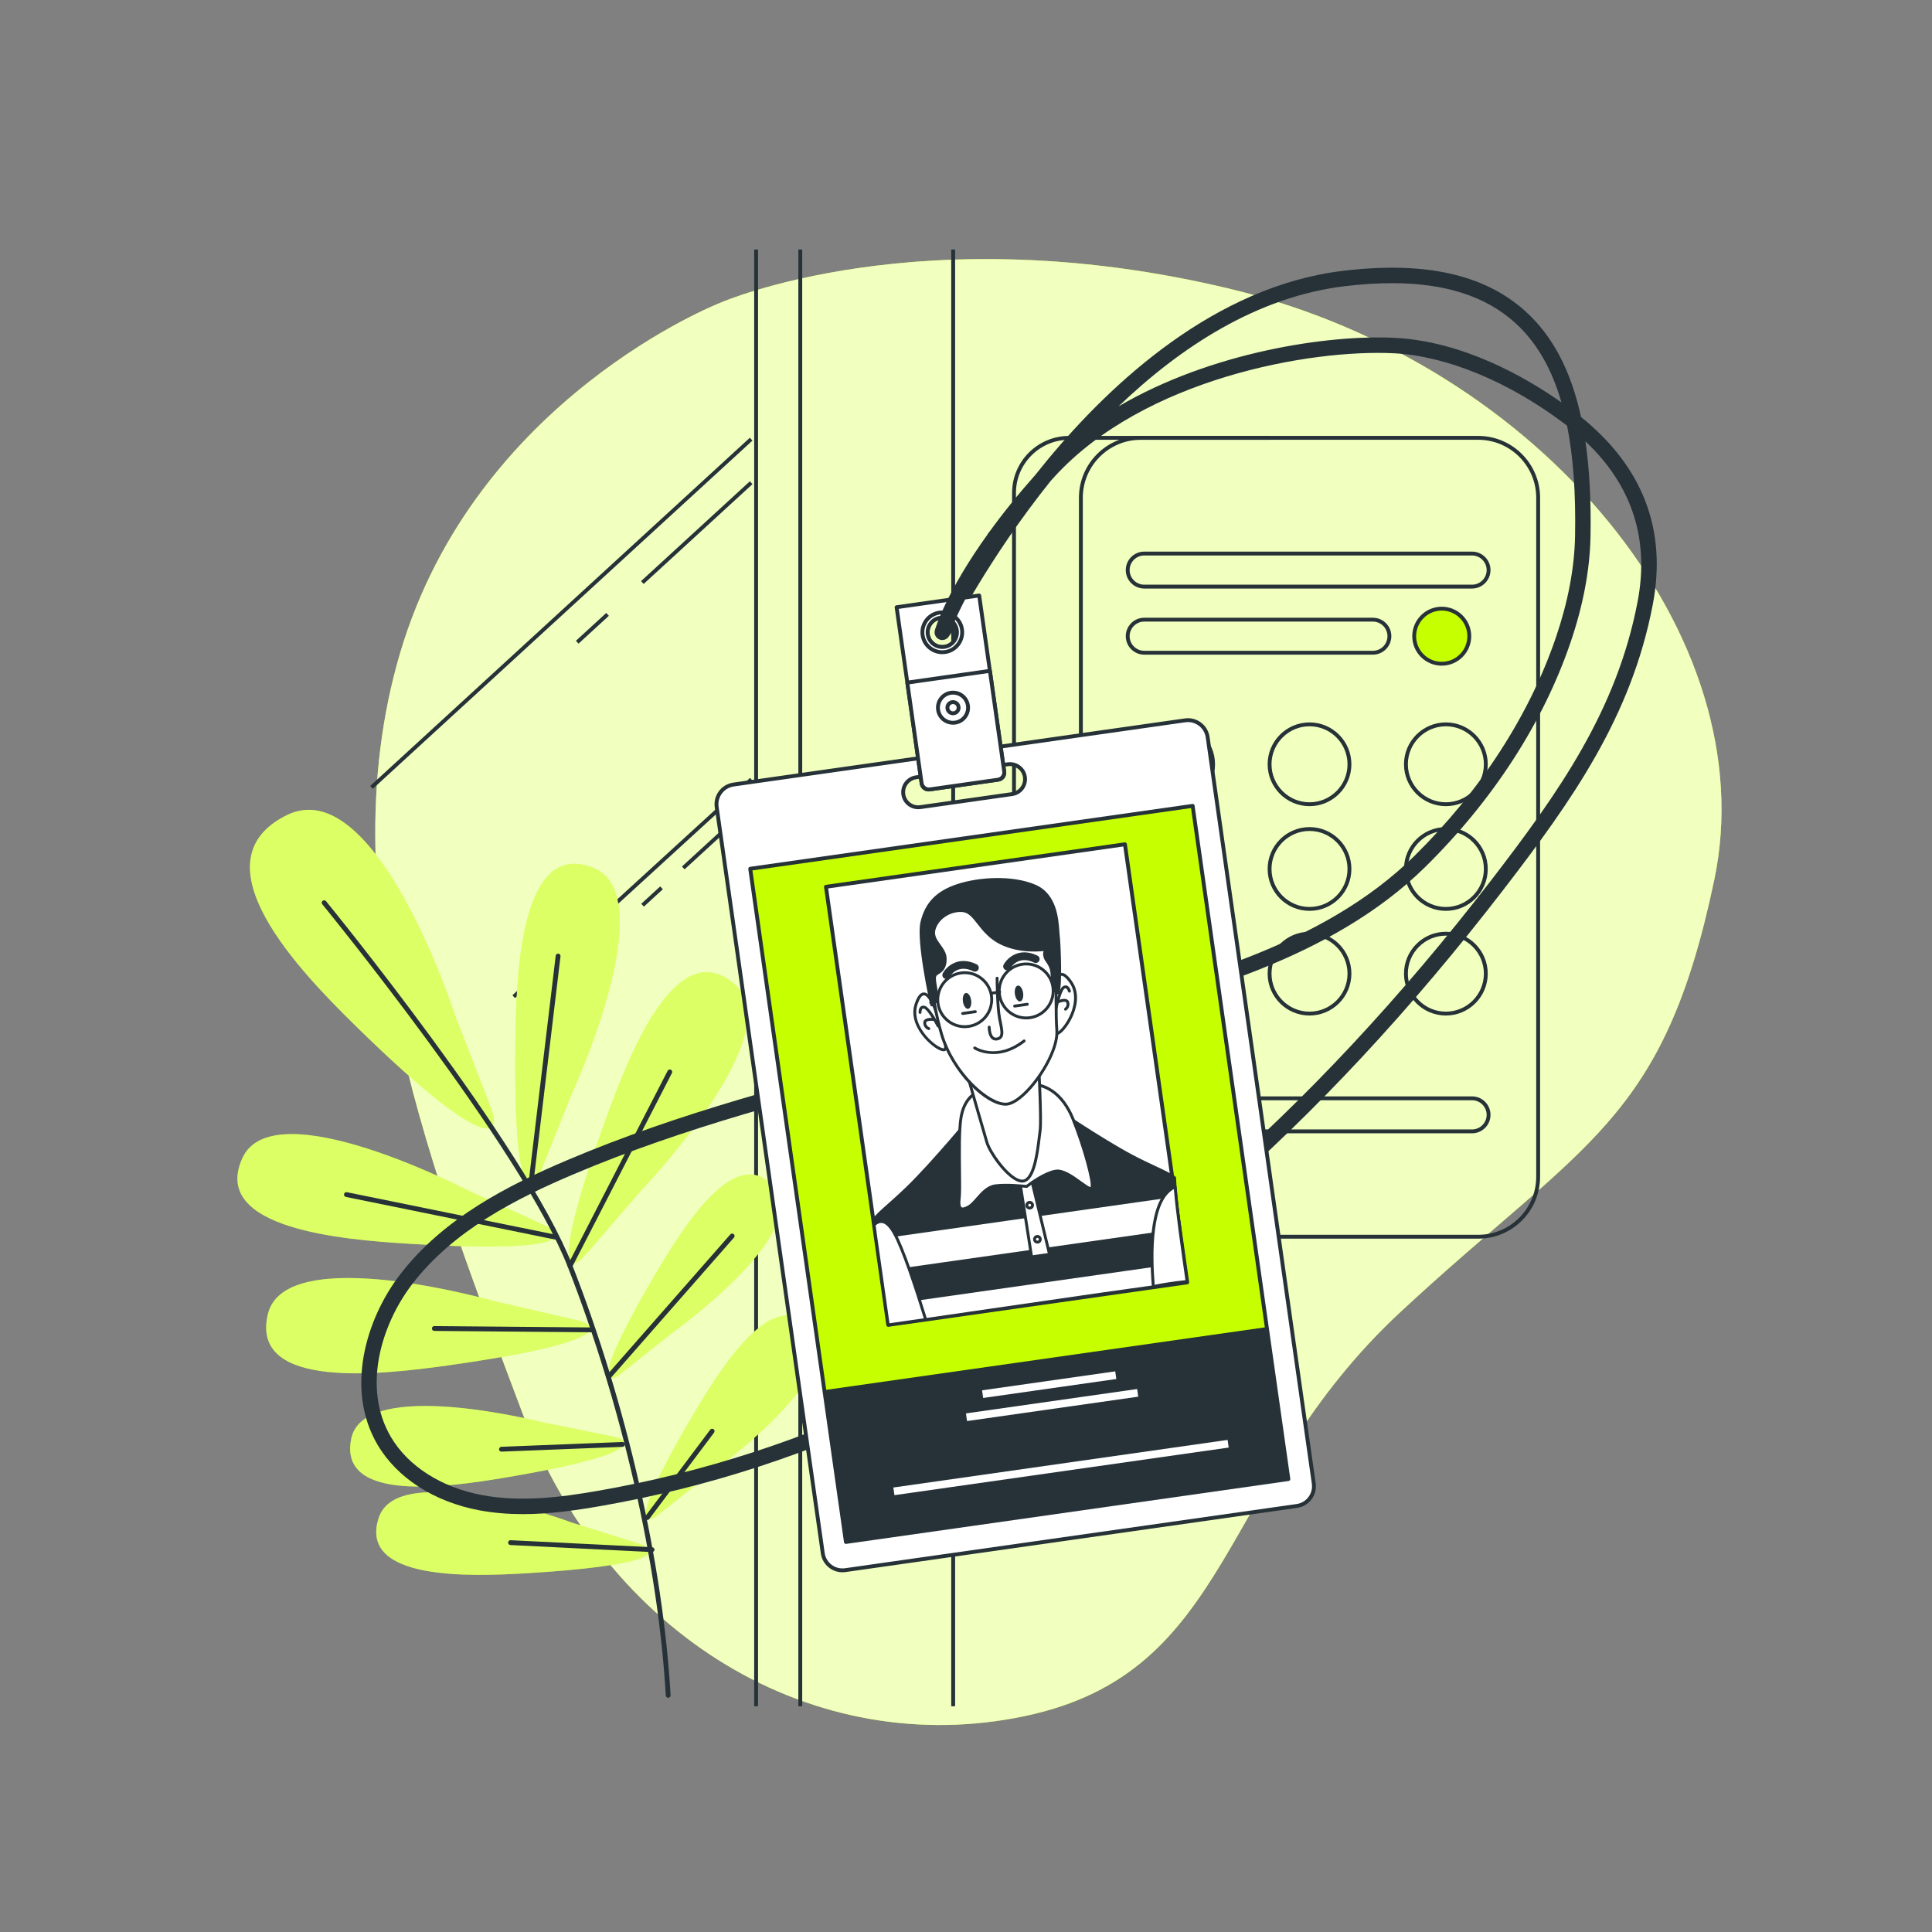<?xml version="1.0" encoding="utf-8"?>
<!-- Generator: Adobe Illustrator 27.5.0, SVG Export Plug-In . SVG Version: 6.00 Build 0)  -->
<svg version="1.1" xmlns="http://www.w3.org/2000/svg" xmlns:xlink="http://www.w3.org/1999/xlink" x="0px" y="0px"
	 viewBox="0 0 500 500" style="enable-background:new 0 0 500 500;" xml:space="preserve">
<rect x="0" y="0" width="500" height="500" fill="#808080" stroke="none"/>
<g id="Background_Simple">
	<g>
		<path style="fill:#C6FF00;" d="M186.39,78.371c0,0-63.225,24.526-82.801,90.499c-19.576,65.974,9.459,137.635,31.381,196.206
			c21.923,58.57,75.871,90.503,130.261,79.041c54.39-11.461,49.62-60.431,97.337-104.698
			c47.717-44.267,67.902-48.923,81.083-111.704c13.181-62.782-44.563-133.425-124.885-152.856
			C238.445,55.428,186.39,78.371,186.39,78.371z"/>
		<path style="opacity:0.75;fill:#FFFFFF;" d="M186.39,78.371c0,0-63.225,24.526-82.801,90.499
			c-19.576,65.974,9.459,137.635,31.381,196.206c21.923,58.57,75.871,90.503,130.261,79.041
			c54.39-11.461,49.62-60.431,97.337-104.698c47.717-44.267,67.902-48.923,81.083-111.704
			c13.181-62.782-44.563-133.425-124.885-152.856C238.445,55.428,186.39,78.371,186.39,78.371z"/>
	</g>
</g>
<g id="Device">
	<g>
		<g>
			<path style="fill:#263238;" d="M328.566,320.564h-51.881c-8.138,0-14.758-6.621-14.758-14.759v-178.23
				c0-8.138,6.62-14.758,14.758-14.758h51.881v1h-51.881c-7.586,0-13.758,6.172-13.758,13.758v178.23
				c0,7.587,6.172,13.759,13.758,13.759h51.881V320.564z"/>
			<path style="fill:#263238;" d="M382.567,320.564h-87.33c-8.827,0-16.008-7.181-16.008-16.008V128.823
				c0-8.827,7.181-16.007,16.008-16.007h87.33c8.826,0,16.007,7.181,16.007,16.007v175.732
				C398.574,313.383,391.394,320.564,382.567,320.564z M295.237,113.816c-8.275,0-15.008,6.732-15.008,15.007v175.732
				c0,8.275,6.732,15.008,15.008,15.008h87.33c8.274,0,15.007-6.732,15.007-15.008V128.823c0-8.275-6.732-15.007-15.007-15.007
				H295.237z"/>
			<path style="fill:#263238;" d="M380.965,152.314h-84.838c-2.634,0-4.777-2.143-4.777-4.777c0-2.634,2.144-4.778,4.777-4.778
				h84.838c2.634,0,4.777,2.144,4.777,4.778C385.742,150.17,383.599,152.314,380.965,152.314z M296.127,143.758
				c-2.083,0-3.777,1.695-3.777,3.778c0,2.083,1.694,3.777,3.777,3.777h84.838c2.083,0,3.777-1.694,3.777-3.777
				c0-2.083-1.694-3.778-3.777-3.778H296.127z"/>
			<path style="fill:#263238;" d="M380.965,293.297h-84.838c-2.634,0-4.777-2.144-4.777-4.777c0-2.635,2.144-4.778,4.777-4.778
				h84.838c2.634,0,4.777,2.144,4.777,4.778C385.742,291.153,383.599,293.297,380.965,293.297z M296.127,284.741
				c-2.083,0-3.777,1.695-3.777,3.778s1.694,3.777,3.777,3.777h84.838c2.083,0,3.777-1.694,3.777-3.777s-1.694-3.778-3.777-3.778
				H296.127z"/>
			<path style="fill:#263238;" d="M355.3,169.424h-59.173c-2.634,0-4.777-2.143-4.777-4.778c0-2.634,2.144-4.777,4.777-4.777H355.3
				c2.634,0,4.777,2.143,4.777,4.777C360.077,167.28,357.934,169.424,355.3,169.424z M296.127,160.869
				c-2.083,0-3.777,1.694-3.777,3.777c0,2.083,1.694,3.778,3.777,3.778H355.3c2.083,0,3.777-1.695,3.777-3.778
				c0-2.083-1.694-3.777-3.777-3.777H296.127z"/>
			<g>
				<circle style="fill:#C6FF00;" cx="373.122" cy="164.646" r="7.129"/>
				<path style="fill:#263238;" d="M373.122,172.275c-4.207,0-7.629-3.422-7.629-7.629c0-4.206,3.422-7.629,7.629-7.629
					c4.207,0,7.63,3.422,7.63,7.629C380.752,168.853,377.329,172.275,373.122,172.275z M373.122,158.017
					c-3.655,0-6.629,2.974-6.629,6.629c0,3.655,2.974,6.629,6.629,6.629c3.655,0,6.63-2.974,6.63-6.629
					C379.752,160.991,376.777,158.017,373.122,158.017z"/>
			</g>
			<path style="fill:#263238;" d="M303.612,208.634c-5.976,0-10.837-4.862-10.837-10.837s4.861-10.837,10.837-10.837
				c5.976,0,10.838,4.862,10.838,10.837S309.588,208.634,303.612,208.634z M303.612,187.96c-5.424,0-9.837,4.413-9.837,9.837
				s4.413,9.837,9.837,9.837c5.425,0,9.838-4.413,9.838-9.837S309.037,187.96,303.612,187.96z"/>
			<path style="fill:#263238;" d="M338.902,208.634c-5.975,0-10.838-4.862-10.838-10.837s4.862-10.837,10.838-10.837
				c5.976,0,10.837,4.862,10.837,10.837S344.878,208.634,338.902,208.634z M338.902,187.96c-5.425,0-9.838,4.413-9.838,9.837
				s4.413,9.837,9.838,9.837c5.424,0,9.837-4.413,9.837-9.837S344.326,187.96,338.902,187.96z"/>
			<path style="fill:#263238;" d="M374.191,208.634c-5.976,0-10.837-4.862-10.837-10.837s4.861-10.837,10.837-10.837
				c5.976,0,10.838,4.862,10.838,10.837S380.167,208.634,374.191,208.634z M374.191,187.96c-5.424,0-9.837,4.413-9.837,9.837
				s4.413,9.837,9.837,9.837c5.425,0,9.838-4.413,9.838-9.837S379.616,187.96,374.191,187.96z"/>
			<path style="fill:#263238;" d="M303.612,235.726c-5.976,0-10.837-4.862-10.837-10.837s4.861-10.837,10.837-10.837
				c5.976,0,10.838,4.862,10.838,10.837S309.588,235.726,303.612,235.726z M303.612,215.051c-5.424,0-9.837,4.413-9.837,9.837
				s4.413,9.837,9.837,9.837c5.425,0,9.838-4.413,9.838-9.837S309.037,215.051,303.612,215.051z"/>
			<path style="fill:#263238;" d="M338.902,235.726c-5.975,0-10.838-4.862-10.838-10.837s4.862-10.837,10.838-10.837
				c5.976,0,10.837,4.862,10.837,10.837S344.878,235.726,338.902,235.726z M338.902,215.051c-5.425,0-9.838,4.413-9.838,9.837
				s4.413,9.837,9.838,9.837c5.424,0,9.837-4.413,9.837-9.837S344.326,215.051,338.902,215.051z"/>
			<path style="fill:#263238;" d="M374.191,235.726c-5.976,0-10.837-4.862-10.837-10.837s4.861-10.837,10.837-10.837
				c5.976,0,10.838,4.862,10.838,10.837S380.167,235.726,374.191,235.726z M374.191,215.051c-5.424,0-9.837,4.413-9.837,9.837
				s4.413,9.837,9.837,9.837c5.425,0,9.838-4.413,9.838-9.837S379.616,215.051,374.191,215.051z"/>
			<path style="fill:#263238;" d="M303.612,262.816c-5.976,0-10.837-4.862-10.837-10.838s4.861-10.837,10.837-10.837
				c5.976,0,10.838,4.861,10.838,10.837S309.588,262.816,303.612,262.816z M303.612,242.142c-5.424,0-9.837,4.413-9.837,9.837
				c0,5.425,4.413,9.838,9.837,9.838c5.425,0,9.838-4.413,9.838-9.838C313.45,246.554,309.037,242.142,303.612,242.142z"/>
			<path style="fill:#263238;" d="M338.902,262.816c-5.975,0-10.838-4.862-10.838-10.838s4.862-10.837,10.838-10.837
				c5.976,0,10.837,4.861,10.837,10.837S344.878,262.816,338.902,262.816z M338.902,242.142c-5.425,0-9.838,4.413-9.838,9.837
				c0,5.425,4.413,9.838,9.838,9.838c5.424,0,9.837-4.413,9.837-9.838C348.739,246.554,344.326,242.142,338.902,242.142z"/>
			<path style="fill:#263238;" d="M374.191,262.816c-5.976,0-10.837-4.862-10.837-10.838s4.861-10.837,10.837-10.837
				c5.976,0,10.838,4.861,10.838,10.837S380.167,262.816,374.191,262.816z M374.191,242.142c-5.424,0-9.837,4.413-9.837,9.837
				c0,5.425,4.413,9.838,9.837,9.838c5.425,0,9.838-4.413,9.838-9.838C384.029,246.554,379.616,242.142,374.191,242.142z"/>
		</g>
		<g>
			<rect x="195.18" y="64.577" style="fill:#263238;" width="1" height="377"/>
			<rect x="206.61" y="64.577" style="fill:#263238;" width="1" height="377"/>
			<rect x="246.18" y="64.577" style="fill:#263238;" width="1" height="377"/>
			<g>
				
					<rect x="78.592" y="158.287" transform="matrix(0.737 -0.676 0.676 0.737 -69.117 139.876)" style="fill:#263238;" width="133.314" height="1"/>
				
					<rect x="147.964" y="162.178" transform="matrix(0.737 -0.676 0.676 0.737 -69.634 146.331)" style="fill:#263238;" width="10.649" height="1"/>
				
					<rect x="161.205" y="137.424" transform="matrix(0.737 -0.676 0.676 0.737 -45.806 158.084)" style="fill:#263238;" width="38.215" height="1"/>
			</g>
			<g>
				
					<rect x="122.021" y="229.2" transform="matrix(0.738 -0.675 0.675 0.738 -112.149 170.781)" style="fill:#263238;" width="83.321" height="1.001"/>
				
					<rect x="165.378" y="231.633" transform="matrix(0.737 -0.676 0.676 0.737 -112.508 174.981)" style="fill:#263238;" width="6.656" height="1"/>
				
					<rect x="173.653" y="216.162" transform="matrix(0.737 -0.676 0.676 0.737 -97.617 182.327)" style="fill:#263238;" width="23.884" height="1"/>
			</g>
		</g>
	</g>
</g>
<g id="Plant">
	<g>
		<g>
			<path style="fill:#C6FF00;" d="M139.906,303.202c-3.502,8.641-7.092,1.692-6.523-34.534c0.266-16.978,1.461-51.668,20.239-44.033
				c18.041,7.336-5.733,58.627-5.733,58.627L139.906,303.202z M165.694,308.338c0,0,39.143-40.79,24.463-53.587
				c-15.28-13.32-27.677,19.102-33.443,35.073c-12.303,34.077-11.164,41.816-5.045,34.78L165.694,308.338z M173.948,344.945
				c0,0,35.838-25.514,26.468-37.426c-9.752-12.398-23.928,10.594-30.651,21.969c-14.344,24.271-14.595,30.353-8.897,25.86
				L173.948,344.945z M183.649,381.444c0,0,35.838-25.514,26.468-37.425c-9.752-12.398-23.929,10.594-30.651,21.969
				c-14.344,24.271-14.595,30.353-8.897,25.861L183.649,381.444z M121.063,308.062c0,0-50.147-26.102-58.302-8.416
				c-8.489,18.408,26.111,21.193,43.058,22.237c36.161,2.229,43.268-1.038,34.796-4.933L121.063,308.062z M128.124,336.795
				c0,0-54.335-15.613-58.812,3.341c-4.66,19.728,29.802,15.579,46.619,13.234c35.883-5.003,42.198-9.618,33.122-11.751
				L128.124,336.795z M140.562,368.122c0,0-46.31-11.946-49.657,4.186c-3.485,16.791,25.563,12.486,39.73,10.113
				c30.229-5.061,35.463-9.11,27.738-10.704L140.562,368.122z M147.81,393.983c0,0-44.781-16.794-49.821-1.108
				c-5.247,16.326,24.093,15.128,38.432,14.273c30.595-1.824,36.229-5.294,28.717-7.699L147.81,393.983z M117.829,262.97
				c0,0-20.444-63.532-43.65-51.992c-24.153,12.011,3.754,40.662,17.713,54.377c29.784,29.265,38.997,31.32,35.076,21.101
				L117.829,262.97z"/>
			<path style="opacity:0.4;fill:#FFFFFF;" d="M139.906,303.202c-3.502,8.641-7.092,1.692-6.523-34.534
				c0.266-16.978,1.461-51.668,20.239-44.033c18.041,7.336-5.733,58.627-5.733,58.627L139.906,303.202z M165.694,308.338
				c0,0,39.143-40.79,24.463-53.587c-15.28-13.32-27.677,19.102-33.443,35.073c-12.303,34.077-11.164,41.816-5.045,34.78
				L165.694,308.338z M173.948,344.945c0,0,35.838-25.514,26.468-37.426c-9.752-12.398-23.928,10.594-30.651,21.969
				c-14.344,24.271-14.595,30.353-8.897,25.86L173.948,344.945z M183.649,381.444c0,0,35.838-25.514,26.468-37.425
				c-9.752-12.398-23.929,10.594-30.651,21.969c-14.344,24.271-14.595,30.353-8.897,25.861L183.649,381.444z M121.063,308.062
				c0,0-50.147-26.102-58.302-8.416c-8.489,18.408,26.111,21.193,43.058,22.237c36.161,2.229,43.268-1.038,34.796-4.933
				L121.063,308.062z M128.124,336.795c0,0-54.335-15.613-58.812,3.341c-4.66,19.728,29.802,15.579,46.619,13.234
				c35.883-5.003,42.198-9.618,33.122-11.751L128.124,336.795z M140.562,368.122c0,0-46.31-11.946-49.657,4.186
				c-3.485,16.791,25.563,12.486,39.73,10.113c30.229-5.061,35.463-9.11,27.738-10.704L140.562,368.122z M147.81,393.983
				c0,0-44.781-16.794-49.821-1.108c-5.247,16.326,24.093,15.128,38.432,14.273c30.595-1.824,36.229-5.294,28.717-7.699
				L147.81,393.983z M117.829,262.97c0,0-20.444-63.532-43.65-51.992c-24.153,12.011,3.754,40.662,17.713,54.377
				c29.784,29.265,38.997,31.32,35.076,21.101L117.829,262.97z"/>
			<path style="fill:#263238;" d="M172.924,439.384c-0.33,0-0.605-0.258-0.624-0.591c-1.917-33.817-11.399-75.294-25.367-110.948
				c-12.108-30.91-63.016-93.206-63.529-93.832c-0.219-0.268-0.18-0.662,0.087-0.881c0.269-0.218,0.661-0.179,0.881,0.087
				c0.514,0.627,51.546,63.077,63.726,94.169c14.013,35.772,23.527,77.392,25.451,111.335c0.02,0.345-0.245,0.641-0.589,0.66
				C172.948,439.384,172.936,439.384,172.924,439.384z"/>
			<path style="fill:#263238;" d="M137.295,307.785c-0.025,0-0.05-0.001-0.075-0.005c-0.343-0.041-0.588-0.353-0.547-0.695
				l7.141-59.738c0.041-0.343,0.352-0.585,0.696-0.547c0.343,0.041,0.588,0.352,0.547,0.696l-7.141,59.738
				C137.877,307.552,137.607,307.785,137.295,307.785z"/>
			<path style="fill:#263238;" d="M147.515,328.242c-0.096,0-0.194-0.022-0.286-0.069c-0.308-0.158-0.429-0.535-0.27-0.843
				l25.828-50.211c0.158-0.307,0.536-0.429,0.843-0.271c0.308,0.158,0.429,0.535,0.27,0.843l-25.828,50.211
				C147.961,328.118,147.742,328.242,147.515,328.242z"/>
			<path style="fill:#263238;" d="M143.745,320.8c-0.041,0-0.083-0.004-0.126-0.013l-54.094-11.019
				c-0.339-0.069-0.558-0.399-0.488-0.738c0.069-0.339,0.396-0.561,0.738-0.488l54.094,11.018c0.339,0.069,0.558,0.4,0.488,0.738
				C144.297,320.596,144.036,320.8,143.745,320.8z"/>
			<path style="fill:#263238;" d="M157.678,356.73c-0.146,0-0.293-0.051-0.413-0.155c-0.26-0.228-0.286-0.624-0.057-0.884
				l31.805-36.235c0.227-0.26,0.622-0.287,0.884-0.058c0.26,0.229,0.286,0.624,0.058,0.884l-31.805,36.235
				C158.025,356.658,157.852,356.73,157.678,356.73z"/>
			<path style="fill:#263238;" d="M153.234,344.795c-0.002,0-0.003,0-0.005,0l-40.836-0.354c-0.346-0.003-0.624-0.286-0.621-0.632
				c0.003-0.344,0.283-0.62,0.626-0.62c0.002,0,0.004,0,0.005,0l40.836,0.354c0.346,0.003,0.623,0.286,0.621,0.632
				C153.857,344.519,153.577,344.795,153.234,344.795z"/>
			<path style="fill:#263238;" d="M129.778,375.682c-0.334,0-0.612-0.265-0.625-0.602c-0.014-0.345,0.255-0.637,0.601-0.65
				l31.316-1.239c0.369,0.001,0.637,0.256,0.65,0.602c0.014,0.345-0.255,0.637-0.601,0.65l-31.316,1.239
				C129.794,375.682,129.786,375.682,129.778,375.682z"/>
			<path style="fill:#263238;" d="M167.529,393.363c-0.131,0-0.263-0.041-0.375-0.125c-0.277-0.208-0.333-0.6-0.126-0.877
				l16.772-22.355c0.207-0.276,0.601-0.331,0.876-0.125c0.277,0.208,0.333,0.6,0.125,0.877l-16.772,22.355
				C167.908,393.277,167.72,393.363,167.529,393.363z"/>
			<path style="fill:#263238;" d="M168.756,401.676c-0.01,0-0.021,0-0.032-0.001l-36.629-1.822
				c-0.345-0.017-0.611-0.311-0.594-0.656c0.017-0.346,0.289-0.625,0.656-0.594l36.629,1.822c0.345,0.017,0.611,0.311,0.594,0.656
				C169.364,401.416,169.087,401.676,168.756,401.676z"/>
		</g>
	</g>
</g>
<g id="ID_Card">
	<g>
		<path style="fill:#263238;" d="M135.311,391.855c-3.723,0-7.467-0.283-11.201-0.977c-11.759-2.186-21.402-8.407-26.456-17.071
			c-8.291-14.216-3.041-32.29,5.839-43.896c11.26-14.718,28.23-23.263,43.344-29.68c28.977-12.304,59.724-20.201,89.459-27.84
			c8.504-2.184,17.297-4.442,25.918-6.771c4.296-1.16,8.685-2.3,13.129-3.453c31.469-8.17,67.136-17.43,90.727-40.675
			c17.084-16.834,29.746-36.399,36.615-56.578c3.124-9.176,4.786-17.972,4.938-26.142c0.208-11.107-0.464-20.585-2.063-28.601
			c-0.215-0.166-0.429-0.33-0.646-0.494c-14.442-10.904-30.533-17.556-44.147-18.248c-21.678-1.105-64.723,6.591-87.857,31.939
			c-0.336,0.368-0.67,0.736-1.002,1.104c-16.279,20.305-25.598,39.035-25.79,39.428c-0.486,0.992-1.684,1.403-2.676,0.917
			c-0.992-0.486-1.402-1.684-0.917-2.676c0.069-0.14,4.705-9.535,13.098-22.208c-0.278-0.628-0.226-1.383,0.205-1.981
			c3.564-4.949,7.632-9.999,12.114-15.046c1.003-1.268,2.033-2.541,3.089-3.817c16.692-20.168,43.52-45.041,76.531-48.998
			c21.169-2.538,36.617,0.889,47.22,10.474c7.014,6.341,11.756,15.279,14.386,27.357c16.015,12.904,22.263,29.221,18.57,48.533
			c-5.55,29.024-20.794,50.6-38.665,73.812c-47.559,61.772-99.32,106.691-153.846,133.509
			c-25.249,12.418-52.109,21.164-79.833,25.993C148.927,390.897,142.158,391.855,135.311,391.855z M410.306,114.216
			c1.06,7.209,1.489,15.389,1.317,24.631c-0.161,8.584-1.895,17.788-5.151,27.356c-7.069,20.766-20.069,40.87-37.596,58.139
			c-24.354,23.998-60.572,33.401-92.528,41.697c-4.431,1.15-8.807,2.286-13.091,3.443c-8.644,2.334-17.45,4.597-25.965,6.784
			c-29.592,7.601-60.191,15.461-88.891,27.646c-14.634,6.214-31.037,14.45-41.731,28.428c-8.069,10.547-12.918,26.836-5.561,39.451
			c4.468,7.658,13.118,13.182,23.732,15.153c9.978,1.855,20.25,0.56,29.868-1.116c27.35-4.764,53.846-13.391,78.754-25.642
			c53.211-26.171,105.925-71.94,152.441-132.36c17.554-22.799,32.521-43.963,37.905-72.122
			C426.906,139.514,422.365,125.586,410.306,114.216z M360.262,73.285c-3.818,0-7.89,0.261-12.222,0.78
			c-22.672,2.717-42.542,15.766-58.571,31.112c24.015-14.091,54.268-18.615,71.502-17.741c17.547,0.893,33.58,10.002,43.133,16.707
			c-2.561-8.896-6.533-15.663-12.003-20.608C384.512,76.673,374.03,73.285,360.262,73.285z"/>
		<g>
			<g>
				<path style="fill:#FFFFFF;" d="M185.475,208.853l27.457,193.134c0.4,2.812,3.003,4.767,5.815,4.368l116.882-16.617
					c2.812-0.4,4.767-3.003,4.368-5.815l-27.457-193.134c-0.4-2.812-3.003-4.767-5.815-4.368l-116.882,16.617
					C187.031,203.438,185.076,206.041,185.475,208.853z M261.93,205.509l-23.747,3.376c-2.131,0.303-4.105-1.179-4.408-3.31
					c-0.303-2.131,1.179-4.105,3.31-4.408l23.747-3.376c2.131-0.303,4.104,1.179,4.407,3.31
					C265.543,203.233,264.061,205.206,261.93,205.509z"/>
				<path style="fill:#263238;" d="M218.02,406.907c-2.763,0-5.184-2.037-5.583-4.85L184.98,208.923
					c-0.212-1.492,0.169-2.977,1.075-4.183c0.905-1.205,2.226-1.986,3.718-2.198l116.882-16.617
					c3.072-0.436,5.942,1.712,6.381,4.792l27.456,193.134c0.212,1.492-0.169,2.978-1.074,4.184
					c-0.905,1.205-2.226,1.985-3.718,2.197l-116.882,16.617C218.55,406.889,218.284,406.907,218.02,406.907z M307.452,186.87
					c-0.217,0-0.435,0.016-0.656,0.047l-116.882,16.617c-1.228,0.174-2.314,0.816-3.059,1.808c-0.745,0.991-1.059,2.213-0.884,3.441
					l27.457,193.134c0.36,2.533,2.713,4.299,5.25,3.943l116.882-16.617c1.227-0.174,2.313-0.816,3.059-1.808
					c0.745-0.992,1.059-2.214,0.884-3.442l-27.456-193.134C311.717,188.545,309.725,186.87,307.452,186.87z M237.631,209.424
					c-2.153,0-4.039-1.587-4.351-3.779c-0.341-2.4,1.334-4.631,3.735-4.973l23.747-3.376c1.163-0.167,2.32,0.132,3.26,0.838
					c0.939,0.706,1.548,1.734,1.713,2.897c0.166,1.163-0.132,2.32-0.837,3.26c-0.706,0.939-1.734,1.547-2.897,1.713l-23.748,3.376
					C238.044,209.41,237.836,209.424,237.631,209.424z M261.389,198.251c-0.161,0-0.323,0.012-0.485,0.035l-23.747,3.376
					c-1.855,0.264-3.15,1.987-2.886,3.842c0.263,1.855,1.986,3.146,3.842,2.885l23.748-3.376c0.898-0.128,1.693-0.598,2.238-1.323
					c0.545-0.726,0.774-1.62,0.646-2.518c-0.128-0.898-0.598-1.693-1.323-2.239C262.827,198.487,262.119,198.251,261.389,198.251z"
					/>
			</g>
			<g>
				
					<rect x="205.964" y="215.82" transform="matrix(0.99 -0.141 0.141 0.99 -40.135 40.153)" style="fill:#C6FF00;" width="115.655" height="175.979"/>
				<path style="fill:#263238;" d="M218.924,399.561c-0.245,0-0.459-0.18-0.495-0.43L193.66,224.905
					c-0.019-0.131,0.016-0.265,0.095-0.371c0.08-0.106,0.198-0.176,0.33-0.195l114.504-16.278c0.133-0.018,0.265,0.016,0.37,0.095
					c0.106,0.08,0.177,0.198,0.195,0.33l24.769,174.227c0.039,0.273-0.151,0.526-0.425,0.565l-114.503,16.278
					C218.971,399.56,218.947,399.561,218.924,399.561z M194.721,225.26l24.628,173.236l113.513-16.138l-24.628-173.236
					L194.721,225.26z"/>
			</g>
			<g>
				<path style="fill:#FFFFFF;" d="M232.039,157.148l6.492,45.663c0.137,0.966,1.032,1.638,1.998,1.501l17.873-2.541
					c0.966-0.137,1.638-1.032,1.501-1.998l-6.492-45.663L232.039,157.148z M244.4,167.405c-2.077,0.295-4-1.149-4.295-3.226
					c-0.295-2.077,1.149-4,3.226-4.295c2.077-0.295,4,1.149,4.295,3.226C247.921,165.187,246.477,167.11,244.4,167.405z"/>
				<path style="fill:#263238;" d="M240.278,204.83c-1.109,0-2.081-0.818-2.243-1.948l-6.492-45.663
					c-0.038-0.273,0.151-0.526,0.425-0.565l21.373-3.039c0.132-0.017,0.265,0.016,0.37,0.095c0.106,0.08,0.177,0.198,0.195,0.33
					l6.491,45.663c0.085,0.6-0.068,1.196-0.432,1.681c-0.363,0.484-0.895,0.797-1.494,0.883l-17.873,2.541
					C240.492,204.822,240.384,204.83,240.278,204.83z M232.604,157.573l6.421,45.168c0.099,0.692,0.739,1.178,1.433,1.076
					l17.873-2.541c0.335-0.047,0.632-0.223,0.835-0.493c0.203-0.27,0.289-0.604,0.241-0.939l-6.421-45.168L232.604,157.573z
					 M243.856,167.944c-0.924,0-1.82-0.297-2.572-0.862c-0.919-0.689-1.513-1.695-1.674-2.832c-0.162-1.137,0.129-2.268,0.819-3.186
					c0.689-0.919,1.695-1.513,2.832-1.675c1.137-0.163,2.268,0.129,3.186,0.819c0.918,0.689,1.513,1.695,1.675,2.832
					c0.333,2.347-1.305,4.527-3.651,4.861l0,0C244.265,167.93,244.06,167.944,243.856,167.944z M244.4,167.405h0.01H244.4z
					 M243.872,160.345c-0.156,0-0.314,0.011-0.471,0.034c-0.872,0.124-1.644,0.58-2.173,1.285c-0.529,0.705-0.752,1.573-0.628,2.445
					c0.124,0.872,0.58,1.644,1.285,2.173s1.574,0.75,2.445,0.628l0,0c1.8-0.256,3.057-1.929,2.801-3.73
					c-0.124-0.872-0.581-1.644-1.285-2.173C245.269,160.573,244.581,160.345,243.872,160.345z"/>
			</g>
			<g>
				<path style="fill:#FFFFFF;" d="M256.185,173.619l-21.372,3.038l3.696,26c0.149,1.051,1.122,1.782,2.173,1.632l17.567-2.497
					c1.051-0.149,1.782-1.122,1.632-2.173L256.185,173.619z"/>
				<path style="fill:#263238;" d="M240.412,204.809c-1.186,0-2.226-0.874-2.397-2.081l-3.696-26.001
					c-0.019-0.131,0.016-0.265,0.095-0.371c0.08-0.106,0.198-0.176,0.33-0.195l21.373-3.038c0.27-0.04,0.527,0.151,0.565,0.425
					l3.696,26c0.091,0.64-0.073,1.278-0.462,1.795c-0.389,0.517-0.955,0.852-1.596,0.943l-17.566,2.498
					C240.638,204.801,240.524,204.809,240.412,204.809z M235.378,177.082l3.626,25.505c0.11,0.775,0.825,1.322,1.608,1.208
					l17.566-2.498c0.776-0.11,1.318-0.832,1.208-1.608l-3.626-25.505L235.378,177.082z"/>
			</g>
			<g>
				<g>
					<path style="fill:#FFFFFF;" d="M250.497,182.602c-0.303-2.131-2.276-3.613-4.408-3.31c-2.131,0.303-3.613,2.276-3.31,4.408
						c0.303,2.131,2.276,3.613,4.408,3.31C249.318,186.707,250.8,184.734,250.497,182.602z"/>
					<path style="fill:#263238;" d="M246.628,187.549c-0.945,0-1.862-0.304-2.631-0.882c-0.94-0.706-1.547-1.734-1.713-2.897
						c-0.341-2.4,1.334-4.631,3.735-4.973c1.161-0.167,2.32,0.132,3.26,0.838c0.939,0.706,1.548,1.734,1.713,2.897
						c0.165,1.163-0.132,2.32-0.838,3.26c-0.706,0.939-1.734,1.548-2.898,1.713C247.047,187.535,246.837,187.549,246.628,187.549z
						 M246.645,179.752c-0.161,0-0.323,0.012-0.485,0.035c-1.855,0.264-3.149,1.987-2.885,3.842
						c0.128,0.898,0.598,1.693,1.323,2.238c0.726,0.545,1.621,0.778,2.519,0.647c0.898-0.127,1.693-0.598,2.239-1.323
						c0.545-0.726,0.775-1.62,0.647-2.519l0,0c-0.128-0.898-0.598-1.693-1.323-2.239
						C248.084,179.988,247.375,179.752,246.645,179.752z"/>
				</g>
			</g>
			<g>
				<g>
					<path style="fill:#FFFFFF;" d="M248.073,182.947c-0.113-0.792-0.846-1.343-1.639-1.231c-0.792,0.113-1.343,0.846-1.231,1.639
						c0.113,0.792,0.846,1.343,1.639,1.231C247.634,184.473,248.185,183.739,248.073,182.947z"/>
					<path style="fill:#263238;" d="M246.637,185.1c-0.954,0-1.789-0.703-1.928-1.675c-0.151-1.063,0.591-2.052,1.655-2.204
						c1.052-0.156,2.052,0.59,2.204,1.655l0,0c0.073,0.515-0.059,1.029-0.371,1.445c-0.313,0.416-0.769,0.686-1.284,0.759
						C246.82,185.094,246.727,185.1,246.637,185.1z M246.639,182.202c-0.044,0-0.089,0.003-0.134,0.01
						c-0.518,0.074-0.879,0.555-0.806,1.073c0.074,0.518,0.554,0.879,1.073,0.806c0.251-0.036,0.473-0.167,0.625-0.37
						c0.152-0.203,0.216-0.453,0.181-0.704C247.51,182.544,247.103,182.202,246.639,182.202z"/>
				</g>
			</g>
			<g>
				<path style="fill:#FFFFFF;" d="M243.14,158.545c-2.816,0.4-4.775,3.008-4.374,5.824c0.4,2.816,3.008,4.775,5.824,4.374
					c2.816-0.4,4.775-3.008,4.374-5.824C248.564,160.104,245.956,158.145,243.14,158.545z M244.4,167.405
					c-2.077,0.295-4-1.149-4.295-3.226c-0.295-2.077,1.149-4,3.226-4.295c2.077-0.295,4,1.149,4.295,3.226
					C247.921,165.187,246.477,167.11,244.4,167.405z"/>
				<path style="fill:#263238;" d="M243.862,169.296c-2.767,0-5.191-2.04-5.591-4.856c-0.212-1.494,0.17-2.982,1.076-4.188
					c0.907-1.207,2.229-1.989,3.723-2.201l0,0c1.493-0.209,2.982,0.17,4.189,1.076c1.207,0.907,1.989,2.229,2.201,3.723
					c0.438,3.084-1.714,5.951-4.799,6.39C244.392,169.277,244.125,169.296,243.862,169.296z M243.21,159.04
					c-2.539,0.361-4.311,2.72-3.95,5.259c0.361,2.539,2.726,4.309,5.259,3.95c2.539-0.361,4.311-2.72,3.95-5.259
					c-0.175-1.23-0.818-2.318-1.811-3.064C245.664,159.18,244.441,158.865,243.21,159.04L243.21,159.04z M243.14,158.545h0.01
					H243.14z M243.856,167.944c-0.924,0-1.82-0.297-2.572-0.862c-0.919-0.689-1.513-1.695-1.674-2.832
					c-0.162-1.137,0.129-2.268,0.819-3.186c0.689-0.919,1.695-1.513,2.832-1.675c2.344-0.332,4.527,1.304,4.861,3.651
					c0.333,2.347-1.305,4.527-3.651,4.861l0,0C244.265,167.93,244.06,167.944,243.856,167.944z M244.4,167.405h0.01H244.4z
					 M243.868,160.346c-0.154,0-0.31,0.011-0.467,0.033c-0.872,0.124-1.644,0.58-2.173,1.285c-0.529,0.705-0.752,1.573-0.628,2.445
					c0.124,0.872,0.58,1.644,1.285,2.173s1.574,0.75,2.445,0.628c1.8-0.256,3.057-1.929,2.801-3.73
					C246.897,161.536,245.482,160.346,243.868,160.346z"/>
			</g>
			<g>
				<g>
					
						<rect x="221.427" y="223.43" transform="matrix(0.99 -0.141 0.141 0.99 -36.913 39.46)" style="fill:#FFFFFF;" width="78.154" height="114.513"/>
					<path style="fill:#263238;" d="M229.875,343.373c-0.108,0-0.213-0.035-0.3-0.1c-0.106-0.079-0.176-0.198-0.195-0.329
						L213.263,229.57c-0.039-0.273,0.151-0.526,0.425-0.565l77.375-11c0.269-0.04,0.527,0.151,0.565,0.425l16.118,113.373
						c0.018,0.131-0.016,0.265-0.096,0.37c-0.079,0.106-0.197,0.177-0.329,0.195l-77.376,11
						C229.922,343.371,229.898,343.373,229.875,343.373z M214.323,229.925L230.3,342.308l76.386-10.859l-15.977-112.383
						L214.323,229.925z"/>
				</g>
				<g>
					<g>
						<g>
							<path style="fill:#FFFFFF;" d="M229.875,342.873c14.768-2.026,61.352-9.035,77.376-11
								c-1.317-9.264-3.063-21.302-3.267-27.068c-2.092-1.507-5.741-2.798-10.997-5.572c-8.243-4.349-21.637-13.488-21.637-13.488
								l-5.44,0.573l-0.045-0.319l-4.358,0.782l-4.404,0.464l0.045,0.319l-5.384,0.966c0,0-10.316,12.509-17.02,18.984
								c-4.421,4.269-7.183,6.214-8.716,8.298C226.11,316.211,228.375,332.174,229.875,342.873z"/>
							<path style="fill:#263238;" d="M229.874,343.248c-0.184,0-0.345-0.136-0.371-0.323c-1.514-10.795-3.757-26.603-3.843-27.039
								c-0.021-0.104,0.003-0.213,0.065-0.298c0.928-1.262,2.275-2.455,4.14-4.108c1.253-1.11,2.812-2.492,4.618-4.236
								c6.612-6.386,16.888-18.828,16.991-18.953c0.057-0.069,0.136-0.115,0.223-0.131l5.03-0.902
								c-0.003-0.087,0.025-0.174,0.079-0.243c0.063-0.08,0.155-0.132,0.257-0.143l4.404-0.464l4.331-0.778
								c0.103-0.016,0.203,0.005,0.286,0.065c0.071,0.052,0.122,0.127,0.143,0.212l5.083-0.535c0.09-0.005,0.178,0.014,0.25,0.064
								c0.134,0.091,13.471,9.177,21.601,13.466c2.289,1.208,4.239,2.118,5.959,2.922c2.166,1.011,3.876,1.81,5.082,2.678
								c0.095,0.068,0.152,0.176,0.156,0.291c0.193,5.468,1.788,16.668,3.069,25.668l0.193,1.361c0.015,0.1-0.012,0.201-0.073,0.281
								c-0.061,0.079-0.152,0.132-0.252,0.143c-10.097,1.238-31.879,4.414-51.097,7.216c-11.168,1.628-20.813,3.034-26.274,3.783
								C229.909,343.247,229.892,343.248,229.874,343.248z M226.423,315.908c0.283,1.831,2.445,17.087,3.771,26.542
								c5.517-0.76,14.98-2.14,25.898-3.731c18.985-2.768,40.472-5.9,50.734-7.171l-0.14-0.983c-1.27-8.917-2.847-19.99-3.07-25.561
								c-1.143-0.789-2.772-1.55-4.813-2.502c-1.727-0.807-3.686-1.722-5.991-2.938c-7.766-4.098-20.234-12.533-21.56-13.433
								l-5.304,0.558c-0.172,0.011-0.341-0.091-0.395-0.255l-3.982,0.715l-4.05,0.428c-0.007,0.173-0.133,0.323-0.309,0.355
								l-5.25,0.941c-1.021,1.233-10.646,12.811-16.96,18.909c-1.818,1.756-3.384,3.144-4.642,4.259
								C228.597,313.606,227.304,314.753,226.423,315.908z"/>
						</g>
						<g>
							<path style="fill:#263238;" d="M303.984,304.804c-1.411-1.016-3.549-1.946-6.392-3.287c-0.183-0.086-0.364-0.172-0.553-0.262
								c-0.239-0.114-0.48-0.23-0.729-0.35c-0.323-0.156-0.656-0.32-0.996-0.488c-0.198-0.098-0.391-0.193-0.595-0.295
								c-0.559-0.281-1.132-0.573-1.733-0.89c-8.243-4.349-21.637-13.488-21.637-13.488l-5.44,0.573l-0.045-0.319l-4.358,0.782
								l-4.404,0.464l0.045,0.319l-5.384,0.966c0,0-10.316,12.509-17.02,18.984c-0.451,0.435-0.887,0.847-1.312,1.243
								c-3.657,3.417-6.029,5.188-7.403,7.056c0.028,0.135,0.305,2.049,0.717,4.933l77.606-11.033
								C304.164,307.818,304.031,306.138,303.984,304.804z"/>
							<path style="fill:#263238;" d="M305.325,317.986l-77.407,11.005c0.403,2.845,0.83,5.867,1.238,8.763l77.368-10.999
								C306.115,323.855,305.7,320.862,305.325,317.986z"/>
						</g>
						<g>
							<g>
								<g>
									<path style="fill:#FFFFFF;" d="M264.084,306.759l2.896,18.519l4.639-0.66l-4.479-18.557
										C267.14,306.062,264.453,305.655,264.084,306.759z"/>
									<path style="fill:#263238;" d="M266.979,325.653c-0.183,0-0.342-0.132-0.37-0.317l-2.896-18.518
										c-0.01-0.059-0.005-0.119,0.015-0.177c0.455-1.363,3.16-0.995,3.467-0.95c0.151,0.023,0.273,0.135,0.309,0.283
										l4.478,18.557c0.025,0.103,0.005,0.211-0.054,0.299c-0.06,0.087-0.153,0.146-0.258,0.16l-4.639,0.66
										C267.015,325.652,266.997,325.653,266.979,325.653z M264.472,306.81l2.821,18.045l3.864-0.55l-4.321-17.904
										C265.932,306.306,264.729,306.369,264.472,306.81z"/>
								</g>
								<g>
									<path style="fill:#FFFFFF;" d="M267.212,311.806c-0.058-0.405-0.433-0.687-0.838-0.629
										c-0.405,0.058-0.687,0.432-0.629,0.837c0.058,0.405,0.433,0.687,0.837,0.629
										C266.988,312.585,267.27,312.211,267.212,311.806z"/>
									<path style="fill:#263238;" d="M266.477,313.025c-0.24,0-0.473-0.077-0.668-0.224c-0.238-0.179-0.393-0.44-0.435-0.735
										s0.033-0.588,0.213-0.826c0.179-0.238,0.44-0.393,0.734-0.435c0.293-0.043,0.589,0.033,0.827,0.212
										c0.238,0.179,0.393,0.44,0.435,0.735c0.042,0.295-0.033,0.589-0.212,0.827c-0.179,0.237-0.44,0.392-0.735,0.434
										C266.582,313.022,266.529,313.025,266.477,313.025z M266.478,311.544c-0.017,0-0.034,0.002-0.052,0.004
										c-0.097,0.014-0.182,0.064-0.24,0.142c-0.059,0.078-0.084,0.174-0.07,0.271c0.014,0.097,0.065,0.183,0.143,0.241
										c0.079,0.059,0.177,0.08,0.272,0.069c0.097-0.014,0.183-0.065,0.241-0.143c0.059-0.077,0.083-0.174,0.069-0.271
										C266.814,311.676,266.658,311.544,266.478,311.544z"/>
								</g>
								<g>
									<path style="fill:#FFFFFF;" d="M269.214,320.623c-0.057-0.405-0.432-0.687-0.837-0.629
										c-0.405,0.058-0.687,0.433-0.629,0.838c0.058,0.405,0.433,0.686,0.837,0.629
										C268.99,321.403,269.271,321.028,269.214,320.623z"/>
									<path style="fill:#263238;" d="M268.478,321.843c-0.24,0-0.473-0.077-0.668-0.224c-0.238-0.179-0.392-0.44-0.434-0.735
										c-0.042-0.295,0.033-0.589,0.212-0.827c0.179-0.238,0.44-0.393,0.735-0.435c0.626-0.088,1.176,0.341,1.262,0.948
										c0.042,0.295-0.033,0.588-0.213,0.826c-0.179,0.238-0.44,0.393-0.734,0.435
										C268.585,321.839,268.531,321.843,268.478,321.843z M268.479,320.361c-0.018,0-0.034,0.001-0.052,0.003
										c-0.198,0.028-0.338,0.214-0.31,0.414c0.029,0.2,0.209,0.334,0.414,0.311c0.097-0.014,0.182-0.064,0.24-0.143
										c0.06-0.078,0.084-0.174,0.07-0.27l0,0C268.816,320.493,268.659,320.361,268.479,320.361z"/>
								</g>
							</g>
							<g>
								<path style="fill:#FFFFFF;" d="M252.541,282.897c0,0-2.983,1.213-3.833,6.329c-0.85,5.116-0.086,17.891-0.456,20.836
									c-0.37,2.945,0.476,3.35,2.428,2.284c1.952-1.066,3.758-5.004,6.851-5.444c3.093-0.44,8.172,0.153,8.172,0.153
									s4.494-3.531,7.586-3.971c3.092-0.44,7.764,4.681,9.053,4.497c1.289-0.183-1.833-11.045-4.663-18.005
									c-2.83-6.96-7.687-9.687-13.099-8.918C259.168,281.429,252.541,282.897,252.541,282.897z"/>
								<path style="fill:#263238;" d="M249.136,313.259c-0.251,0-0.489-0.059-0.699-0.202c-0.598-0.407-0.77-1.346-0.557-3.042
									c0.145-1.152,0.111-3.901,0.073-7.084c-0.058-4.751-0.13-10.664,0.385-13.767c0.874-5.263,3.933-6.563,4.062-6.615
									c0.02-0.008,0.04-0.014,0.061-0.018c0.066-0.015,6.703-1.479,12.067-2.242c5.953-0.852,10.756,2.4,13.5,9.147
									c2.232,5.489,5.758,16.567,4.821,18.195c-0.104,0.182-0.265,0.296-0.453,0.322c-0.628,0.09-1.479-0.503-3.052-1.645
									c-1.805-1.308-4.282-3.101-6.001-2.853c-2.956,0.42-7.364,3.859-7.408,3.895c-0.078,0.061-0.182,0.092-0.274,0.077
									c-0.051-0.006-5.067-0.58-8.076-0.153c-1.781,0.253-3.164,1.825-4.384,3.212c-0.793,0.901-1.541,1.753-2.34,2.189
									C250.327,312.966,249.698,313.259,249.136,313.259z M252.659,283.255c-0.278,0.131-2.821,1.455-3.581,6.032
									c-0.505,3.037-0.433,8.913-0.376,13.634c0.039,3.211,0.073,5.983-0.079,7.188c-0.218,1.738,0.053,2.205,0.234,2.329
									c0.178,0.118,0.607,0.145,1.642-0.421c0.683-0.373,1.389-1.176,2.136-2.026c1.306-1.484,2.786-3.167,4.842-3.459
									c2.839-0.404,7.229,0.037,8.115,0.134c0.761-0.582,4.738-3.54,7.644-3.952c2.027-0.282,4.534,1.529,6.547,2.988
									c0.905,0.656,2.02,1.465,2.439,1.51c0.481-1.112-1.905-10.15-4.892-17.492c-2.601-6.398-7.105-9.484-12.699-8.689
									C259.505,281.76,253.202,283.135,252.659,283.255z"/>
							</g>
						</g>
						<g>
							<g>
								<path style="fill:#FFFFFF;" d="M231.386,319.033c-2.121-3.744-3.955-3.24-5.178-2.027
									c0.575,3.943,2.393,16.778,3.665,25.847c0.097-0.007,0.194-0.014,0.291-0.02c2.377-0.327,5.525-0.775,9.209-1.306
									c0.06-0.025,0.111-0.06,0.172-0.083C237.194,333.777,233.736,323.18,231.386,319.033z"/>
								<path style="fill:#263238;" d="M229.872,343.228c-0.186,0-0.345-0.137-0.371-0.323c-1.203-8.579-3.066-21.737-3.665-25.845
									c-0.017-0.117,0.022-0.236,0.107-0.32c0.77-0.763,1.579-1.092,2.415-0.978c1.156,0.159,2.284,1.197,3.354,3.086
									c2.339,4.127,5.745,14.506,8.191,22.486c0.059,0.191-0.043,0.394-0.23,0.463c-0.01,0.005-0.144,0.071-0.154,0.076
									c-0.03,0.013-0.061,0.021-0.093,0.025c-3.684,0.53-6.833,0.979-9.21,1.306l-0.32,0.022
									C229.888,343.228,229.88,343.228,229.872,343.228z M226.606,317.144c0.618,4.254,2.402,16.854,3.588,25.308
									c2.294-0.316,5.332-0.749,8.88-1.26c-2.426-7.893-5.745-17.968-8.015-21.975c-0.949-1.674-1.892-2.586-2.804-2.712
									C227.712,316.43,227.157,316.645,226.606,317.144z"/>
							</g>
							<g>
								<path style="fill:#FFFFFF;" d="M298.485,332.954c2.927-0.61,5.827-1.019,8.734-1.307
									c-1.153-8.106-2.617-18.253-3.095-24.483C297.73,309.853,297.702,323.574,298.485,332.954z"/>
								<path style="fill:#263238;" d="M298.484,333.329c-0.08,0-0.159-0.025-0.225-0.074c-0.086-0.065-0.141-0.162-0.149-0.27
									c-0.871-10.445-0.56-23.464,5.868-26.167c0.112-0.046,0.239-0.036,0.341,0.025c0.103,0.063,0.169,0.172,0.179,0.292
									c0.453,5.912,1.821,15.529,2.921,23.256l0.171,1.203c0.015,0.102-0.013,0.204-0.076,0.284
									c-0.064,0.08-0.156,0.132-0.258,0.142c-3.15,0.313-5.994,0.737-8.695,1.301C298.535,333.326,298.51,333.329,298.484,333.329
									z M303.794,307.738c-5.743,3.117-5.62,16.581-4.97,24.764c2.49-0.504,5.105-0.894,7.969-1.189l-0.116-0.816
									C305.608,322.992,304.287,313.707,303.794,307.738z"/>
							</g>
						</g>
					</g>
					<g>
						<g>
							<path style="fill:#FFFFFF;" d="M272.774,256.771c0,0,0.392-8.344,4.367-2.594c3.975,5.75-3.049,14.642-4.043,13.204
								C272.104,265.944,272.774,256.771,272.774,256.771z"/>
							<path style="fill:#263238;" d="M273.406,267.911c-0.257,0-0.474-0.111-0.616-0.317c-1.037-1.5-0.462-9.869-0.391-10.845
								c0.023-0.475,0.263-4.428,1.974-4.918c0.9-0.254,1.906,0.44,3.076,2.133c2.302,3.329,0.998,7.304,0.016,9.377
								c-1.152,2.434-2.939,4.482-3.983,4.566C273.456,267.91,273.431,267.911,273.406,267.911z M274.737,252.531
								c-0.055,0-0.107,0.007-0.157,0.021c-0.944,0.27-1.372,2.971-1.432,4.236c-0.001,0.003-0.001,0.007-0.001,0.01
								c-0.255,3.495-0.41,9.401,0.26,10.369c0.169,0.036,1.094-0.506,2.228-2.146c1.972-2.852,3.468-7.348,1.197-10.632
								C275.996,253.181,275.261,252.531,274.737,252.531z M272.773,256.772h0.01H272.773z"/>
						</g>
						<g>
							<path style="fill:#263238;" d="M273.247,261.575c-0.023,0-0.047-0.002-0.071-0.007c-0.203-0.039-0.336-0.236-0.297-0.439
								c0.166-0.86,1.054-5.188,2.214-5.894c0.47-0.285,0.846-0.229,1.079-0.133c0.682,0.282,0.93,1.22,0.956,1.325
								c0.049,0.201-0.073,0.403-0.274,0.453c-0.201,0.055-0.403-0.073-0.454-0.272c-0.055-0.219-0.253-0.705-0.515-0.813
								c-0.041-0.018-0.163-0.064-0.402,0.08c-0.645,0.393-1.48,3.392-1.867,5.396C273.581,261.45,273.424,261.575,273.247,261.575z
								"/>
							<path style="fill:#263238;" d="M275.753,261.554c-0.119,0-0.235-0.057-0.309-0.162c-0.117-0.17-0.075-0.403,0.096-0.522
								c0.025-0.018,0.685-0.501,0.439-1.344c-0.029-0.101-0.081-0.162-0.173-0.205c-0.418-0.191-1.352,0.082-1.844,0.301
								c-0.186,0.079-0.41,0-0.495-0.19c-0.084-0.189,0.001-0.41,0.19-0.495c0.161-0.071,1.603-0.692,2.463-0.296
								c0.289,0.134,0.489,0.368,0.579,0.677c0.318,1.095-0.341,1.898-0.734,2.17C275.901,261.532,275.827,261.554,275.753,261.554z
								"/>
						</g>
					</g>
					<g>
						<g>
							<path style="fill:#FFFFFF;" d="M242.006,261.145c0,0-2.702-7.904-4.917-1.274s7.009,13.212,7.563,11.554
								C245.205,269.768,242.006,261.145,242.006,261.145z"/>
							<path style="fill:#263238;" d="M244.209,272.06c-0.182,0-0.402-0.036-0.671-0.126c-2.435-0.814-8.727-6.43-6.805-12.182
								c0.652-1.951,1.424-2.901,2.359-2.905c0.001,0,0.003,0,0.005,0c1.778,0,3.108,3.725,3.262,4.173
								c0.34,0.919,3.226,8.795,2.647,10.525C244.947,271.724,244.761,272.06,244.209,272.06z M239.097,257.597
								c-0.001,0-0.002,0-0.002,0c-0.55,0.003-1.136,0.852-1.651,2.393c-1.265,3.787,1.427,7.689,4.116,9.878
								c1.543,1.257,2.576,1.529,2.748,1.427c0.361-1.104-1.434-6.733-2.653-10.018c-0.001-0.003-0.002-0.007-0.003-0.01
								C241.129,259.742,239.992,257.597,239.097,257.597z"/>
						</g>
						<g>
							<path style="fill:#263238;" d="M242.787,265.905c-0.136,0-0.268-0.074-0.335-0.204c-0.931-1.816-2.569-4.464-3.298-4.66
								c-0.271-0.071-0.374,0.008-0.408,0.035c-0.222,0.176-0.276,0.698-0.269,0.923c0.008,0.207-0.153,0.381-0.36,0.389
								c-0.209,0.011-0.38-0.152-0.389-0.358c-0.005-0.109-0.028-1.078,0.549-1.539c0.197-0.157,0.544-0.316,1.072-0.174
								c1.311,0.354,3.371,4.263,3.77,5.043c0.094,0.185,0.021,0.41-0.163,0.505C242.902,265.892,242.844,265.905,242.787,265.905z"
								/>
							<path style="fill:#263238;" d="M240.372,266.583c-0.039,0-0.079-0.006-0.118-0.02c-0.453-0.151-1.31-0.738-1.31-1.879
								c0.001-0.321,0.127-0.602,0.367-0.811c0.712-0.621,2.274-0.427,2.449-0.402c0.205,0.028,0.348,0.217,0.32,0.422
								c-0.028,0.205-0.214,0.356-0.422,0.32c-0.535-0.071-1.509-0.075-1.855,0.226c-0.077,0.066-0.109,0.141-0.109,0.245
								c-0.001,0.878,0.767,1.157,0.8,1.169c0.194,0.068,0.298,0.28,0.232,0.476C240.673,266.484,240.528,266.583,240.372,266.583z"
								/>
						</g>
					</g>
					<g>
						<path style="fill:#FFFFFF;" d="M250.225,277.705c0,0,4.334,15.14,5.178,17.931c0.992,3.277,6.84,11.122,9.822,9.909
							s3.541-10.232,3.948-12.919c0.407-2.687-0.393-17.56-0.393-17.56L250.225,277.705z"/>
						<path style="fill:#263238;" d="M264.554,306.046c-0.463,0-0.971-0.131-1.518-0.393c-3.164-1.51-7.158-7.16-7.991-9.909
							c-0.835-2.762-5.136-17.784-5.179-17.936c-0.03-0.104-0.013-0.217,0.046-0.308c0.059-0.091,0.154-0.152,0.262-0.167
							l18.555-2.639c0.103-0.017,0.21,0.015,0.291,0.081c0.081,0.067,0.131,0.165,0.136,0.27c0.033,0.609,0.798,14.942,0.391,17.637
							c-0.061,0.404-0.126,0.951-0.202,1.594c-0.599,5.082-1.45,10.589-3.976,11.616
							C265.114,305.995,264.843,306.046,264.554,306.046z M250.704,278.016c0.702,2.451,4.303,15.014,5.059,17.512
							c0.776,2.564,4.647,8.043,7.595,9.449c0.693,0.331,1.274,0.407,1.727,0.221c2.327-0.945,3.129-7.742,3.515-11.009
							c0.077-0.652,0.143-1.208,0.204-1.618c0.358-2.371-0.251-14.666-0.376-17.075L250.704,278.016z"/>
					</g>
					<g>
						<path style="fill:#FFFFFF;" d="M239.758,242.915c0,0,0.874,14.479,3.907,24.704c3.032,10.225,12.089,18.41,16.787,18.137
							c4.697-0.273,13.603-12.59,13.054-19.222c-0.548-6.632,0.624-23.374-2.632-29.621c-3.256-6.247-7.787-7.576-17.126-6.643
							C244.408,231.203,238.049,236.449,239.758,242.915z"/>
						<path style="fill:#263238;" d="M260.216,286.138c-5.118,0.001-13.967-8.487-16.911-18.412
							c-2.935-9.896-3.867-23.924-3.919-24.75c-0.622-2.395-0.2-4.743,1.223-6.794c2.357-3.397,7.132-5.688,13.101-6.284
							c9.901-0.987,14.312,0.738,17.496,6.843c2.372,4.552,2.434,14.315,2.482,22.161c0.02,3.076,0.036,5.732,0.191,7.603
							c0.356,4.321-3.142,10.825-6.781,15.017c-1.443,1.662-4.224,4.471-6.626,4.61
							C260.389,286.135,260.303,286.138,260.216,286.138z M258.46,230.379c-1.397,0-2.946,0.091-4.676,0.264
							c-5.665,0.566-10.36,2.796-12.559,5.966c-1.301,1.875-1.683,4.023-1.105,6.21c0.006,0.024,0.01,0.048,0.012,0.073
							c0.008,0.144,0.907,14.554,3.892,24.62c3.029,10.215,12.124,18.133,16.406,17.869c1.554-0.091,3.778-1.678,6.103-4.354
							c3.537-4.073,6.939-10.349,6.6-14.463c-0.157-1.899-0.174-4.569-0.193-7.66c-0.049-7.765-0.109-17.428-2.398-21.819
							C268.042,232.294,264.851,230.379,258.46,230.379z"/>
					</g>
					<g>
						<path style="fill:#263238;" d="M241.131,260.077c0,0,1.593-0.561,1.22-3.185c-0.373-2.624-0.934-4.217-0.02-4.849
							c0.914-0.632,2.343-1.17,2.275-4.004c-0.068-2.835-3.651-4.5-2.9-7.451c0.752-2.951,4.103-5.268,7.499-4.914
							s4.307,5.578,9.716,8.323c5.41,2.744,11.782,1.671,11.782,1.671s-0.985,1.311,0.256,2.975c1.24,1.664,1.24,2.835,1.24,2.835
							s0.465,5.622,1.449,5.483c0.984-0.14,0.501-12.954,0.221-14.922c-0.28-1.968,0.077-10.05-5.988-12.701
							c-6.066-2.651-14.827-1.908-20.099-0.154c-5.272,1.753-8.038,4.656-9.189,9.505
							C237.441,243.536,241.131,260.077,241.131,260.077z"/>
						<path style="fill:#263238;" d="M241.131,260.452c-0.063,0-0.126-0.016-0.182-0.047c-0.094-0.052-0.161-0.142-0.185-0.246
							c-0.151-0.68-3.695-16.682-2.537-21.558c1.183-4.983,4.093-7.998,9.436-9.774c5.64-1.875,14.447-2.421,20.368,0.167
							c5.453,2.384,5.9,8.821,6.116,11.915c0.031,0.449,0.056,0.818,0.093,1.077c0.146,1.031,0.334,4.755,0.367,8.196
							c0.065,7.012-0.496,7.092-0.907,7.15c-0.129,0.019-0.317,0.006-0.515-0.151c-0.886-0.705-1.265-4.519-1.36-5.671
							c-0.001-0.039-0.03-1.118-1.166-2.643c-0.782-1.049-0.788-2.05-0.585-2.738c-1.818,0.195-6.85,0.472-11.322-1.798
							c-2.808-1.424-4.456-3.526-5.78-5.215c-1.275-1.626-2.283-2.91-3.805-3.068c-3.12-0.326-6.375,1.796-7.098,4.634
							c-0.368,1.444,0.449,2.578,1.314,3.778c0.769,1.067,1.564,2.171,1.598,3.571c0.065,2.721-1.195,3.524-2.115,4.112
							c-0.112,0.07-0.22,0.14-0.321,0.21c-0.495,0.342-0.367,1.23-0.078,2.904c0.083,0.479,0.173,1.007,0.255,1.584
							c0.412,2.894-1.39,3.563-1.467,3.591C241.215,260.445,241.173,260.452,241.131,260.452z M258.207,227.978
							c-3.714,0-7.43,0.604-10.308,1.561c-5.137,1.709-7.811,4.47-8.943,9.235c-1.004,4.229,1.814,17.839,2.426,20.694
							c0.357-0.336,0.806-1.062,0.598-2.523c-0.081-0.569-0.171-1.09-0.253-1.562c-0.314-1.818-0.521-3.02,0.39-3.649
							c0.109-0.075,0.225-0.149,0.345-0.226c0.855-0.545,1.824-1.164,1.769-3.461c-0.028-1.169-0.722-2.131-1.456-3.151
							c-0.928-1.287-1.887-2.618-1.432-4.402c0.81-3.178,4.423-5.558,7.902-5.194c1.838,0.191,2.987,1.656,4.317,3.352
							c1.346,1.716,2.87,3.66,5.53,5.009c5.236,2.658,11.486,1.645,11.55,1.636c0.155-0.031,0.304,0.043,0.383,0.175
							c0.08,0.131,0.071,0.297-0.02,0.42c-0.031,0.043-0.792,1.121,0.257,2.526c1.3,1.744,1.314,3.007,1.314,3.059
							c0.19,2.292,0.615,4.44,0.973,4.998c0.565-1.71,0.247-12.298-0.049-14.385c-0.039-0.272-0.066-0.659-0.1-1.13
							c-0.204-2.946-0.631-9.077-5.668-11.279C264.987,228.482,261.598,227.978,258.207,227.978z"/>
					</g>
					<path style="fill:#263238;" d="M249.667,266.082c-3.604,0-6.761-2.657-7.283-6.326c-0.571-4.019,2.233-7.753,6.251-8.324
						c1.949-0.273,3.885,0.222,5.457,1.401c1.572,1.182,2.591,2.903,2.867,4.851c0.571,4.018-2.233,7.753-6.251,8.324
						C250.359,266.058,250.011,266.082,249.667,266.082z M249.686,252.107c-0.313,0-0.628,0.021-0.944,0.066
						c-3.609,0.513-6.127,3.867-5.615,7.477c0.513,3.608,3.86,6.129,7.476,5.615c3.609-0.513,6.128-3.867,5.615-7.477
						c-0.249-1.748-1.163-3.295-2.575-4.355C252.485,252.564,251.107,252.107,249.686,252.107z"/>
					<path style="fill:#263238;" d="M265.576,263.82c-3.605,0-6.762-2.657-7.283-6.326c-0.571-4.019,2.233-7.753,6.252-8.324
						c1.95-0.276,3.885,0.221,5.456,1.402c1.572,1.181,2.591,2.903,2.867,4.85l0,0c0.571,4.018-2.233,7.753-6.251,8.324
						C266.268,263.796,265.92,263.82,265.576,263.82z M265.585,249.846c-0.309,0-0.62,0.022-0.935,0.066
						c-3.609,0.513-6.128,3.867-5.615,7.476c0.514,3.609,3.866,6.136,7.477,5.615c3.608-0.514,6.127-3.867,5.614-7.477
						C271.657,252.232,268.821,249.846,265.585,249.846z"/>
					<path style="fill:#263238;" d="M251.333,258.878c0.161,1.132-0.186,2.118-0.774,2.202c-0.589,0.084-1.197-0.766-1.357-1.898
						c-0.161-1.132,0.186-2.118,0.775-2.201C250.565,256.896,251.173,257.746,251.333,258.878z"/>
					<path style="fill:#263238;" d="M264.781,256.966c0.161,1.132-0.186,2.118-0.775,2.201c-0.589,0.084-1.197-0.766-1.357-1.898
						c-0.161-1.132,0.186-2.118,0.775-2.202C264.012,254.984,264.62,255.834,264.781,256.966z"/>
					<g>
						<path style="fill:#FFFFFF;" d="M258.049,253.155c0,0,0.042,7.356,0.649,10.448c0.607,3.093,1.215,5.014-0.753,5.294
							c-1.968,0.28-1.942-3.07-1.942-3.07"/>
						<path style="fill:#263238;" d="M257.722,269.288c-0.41,0-0.781-0.138-1.086-0.403c-1.014-0.887-1.01-2.973-1.009-3.062
							c0.002-0.206,0.169-0.372,0.375-0.372c0.001,0,0.002,0,0.003,0c0.207,0.002,0.373,0.171,0.372,0.378
							c-0.003,0.507,0.126,1.944,0.753,2.491c0.208,0.182,0.46,0.25,0.762,0.205c0.397-0.057,0.663-0.188,0.814-0.402
							c0.409-0.58,0.139-1.906-0.203-3.585l-0.174-0.863c-0.606-3.091-0.653-10.217-0.655-10.519
							c-0.001-0.207,0.166-0.376,0.373-0.377c0.219,0,0.376,0.165,0.377,0.373c0,0.073,0.049,7.356,0.642,10.378l0.173,0.857
							c0.393,1.929,0.677,3.323,0.081,4.168c-0.277,0.393-0.71,0.625-1.322,0.712C257.903,269.281,257.811,269.288,257.722,269.288z
							"/>
					</g>
					<g>
						<path style="fill:#FFFFFF;" d="M252.25,271.212c0,0,5.713,3.705,12.792-1.819"/>
						<path style="fill:#263238;" d="M257.074,272.785c-3.027,0-4.994-1.236-5.028-1.259c-0.174-0.112-0.223-0.344-0.11-0.518
							c0.111-0.174,0.345-0.224,0.518-0.112c0.226,0.145,5.586,3.485,12.358-1.799c0.162-0.125,0.398-0.099,0.526,0.065
							c0.127,0.163,0.098,0.398-0.065,0.526C262.19,272.094,259.336,272.785,257.074,272.785z"/>
					</g>
					<path style="fill:#263238;" d="M256.758,257.394c-0.185,0-0.345-0.135-0.371-0.322c-0.029-0.205,0.113-0.395,0.318-0.424
						l1.968-0.279c0.217-0.034,0.396,0.114,0.424,0.318c0.029,0.205-0.113,0.395-0.318,0.424l-1.968,0.279
						C256.793,257.393,256.774,257.394,256.758,257.394z"/>
					<path style="fill:#263238;" d="M240.873,259.819c-0.184,0-0.344-0.135-0.371-0.322c-0.029-0.205,0.113-0.395,0.318-0.424
						l1.476-0.21c0.207-0.036,0.395,0.113,0.424,0.318c0.029,0.205-0.113,0.395-0.318,0.424l-1.476,0.21
						C240.909,259.818,240.891,259.819,240.873,259.819z"/>
					<path style="fill:#263238;" d="M272.524,255.32c-0.185,0-0.345-0.135-0.371-0.322c-0.029-0.205,0.113-0.395,0.318-0.424
						l1.477-0.21c0.201-0.036,0.395,0.113,0.424,0.318c0.029,0.205-0.113,0.395-0.318,0.424l-1.477,0.21
						C272.56,255.319,272.542,255.32,272.524,255.32z"/>
					<path style="fill:#263238;" d="M244.883,253.35c-0.163,0-0.328-0.04-0.481-0.123c-0.484-0.267-0.661-0.874-0.395-1.358
						c0.985-1.796,4.083-4.589,8.743-2.31c0.496,0.243,0.701,0.842,0.459,1.338c-0.243,0.496-0.84,0.702-1.338,0.459
						c-4.132-2.021-6.032,1.333-6.111,1.476C245.579,253.162,245.236,253.35,244.883,253.35z"/>
					<path style="fill:#263238;" d="M260.627,251.111c-0.163,0-0.328-0.04-0.481-0.124c-0.484-0.266-0.661-0.874-0.395-1.358
						c0.987-1.795,4.088-4.588,8.743-2.31c0.496,0.243,0.701,0.842,0.459,1.338c-0.243,0.496-0.84,0.701-1.338,0.459
						c-4.129-2.021-6.031,1.331-6.11,1.476C261.322,250.924,260.98,251.111,260.627,251.111z"/>
					<g>
						<line style="fill:#FFFFFF;" x1="249.141" y1="262.285" x2="252.421" y2="261.818"/>
						<path style="fill:#263238;" d="M249.14,262.66c-0.184,0-0.344-0.135-0.371-0.322c-0.029-0.205,0.113-0.395,0.318-0.424
							l3.28-0.467c0.202-0.033,0.395,0.112,0.424,0.318c0.029,0.205-0.113,0.395-0.318,0.424l-3.28,0.467
							C249.176,262.659,249.158,262.66,249.14,262.66z"/>
					</g>
					<g>
						<line style="fill:#FFFFFF;" x1="262.589" y1="260.373" x2="265.868" y2="259.907"/>
						<path style="fill:#263238;" d="M262.589,260.748c-0.185,0-0.345-0.135-0.371-0.322c-0.029-0.205,0.113-0.395,0.318-0.424
							l3.279-0.467c0.197-0.036,0.395,0.113,0.424,0.318c0.029,0.205-0.113,0.395-0.318,0.424l-3.279,0.467
							C262.624,260.747,262.606,260.748,262.589,260.748z"/>
					</g>
				</g>
			</g>
			
				<rect x="215.559" y="351.478" transform="matrix(0.99 -0.141 0.141 0.99 -49.539 42.176)" style="fill:#263238;" width="115.655" height="39.642"/>
			<g>
				
					<rect x="253.993" y="357.49" transform="matrix(0.99 -0.141 0.141 0.99 -47.7 41.711)" style="fill:#FFFFFF;" width="34.81" height="2"/>
				
					<rect x="230.757" y="378.941" transform="matrix(0.99 -0.141 0.141 0.99 -50.685 42.353)" style="fill:#FFFFFF;" width="87.381" height="2"/>
				
					<rect x="249.769" y="362.765" transform="matrix(0.99 -0.141 0.141 0.99 -48.434 41.869)" style="fill:#FFFFFF;" width="44.756" height="2"/>
			</g>
		</g>
		<g>
			<g>
				
					<rect x="243.489" y="370.224" transform="matrix(0.99 -0.141 0.141 0.99 -50.241 38.029)" style="fill:#263238;" width="0.46" height="7.93"/>
			</g>
			<g>
				
					<rect x="248.163" y="369.56" transform="matrix(0.99 -0.141 0.141 0.99 -50.101 38.68)" style="fill:#263238;" width="0.46" height="7.93"/>
			</g>
			<g>
				
					<rect x="249.097" y="369.427" transform="matrix(0.99 -0.141 0.141 0.99 -50.062 38.8)" style="fill:#263238;" width="0.46" height="7.93"/>
			</g>
			<g>
				
					<rect x="250.219" y="369.268" transform="matrix(0.99 -0.141 0.141 0.99 -50.029 38.957)" style="fill:#263238;" width="0.46" height="7.93"/>
			</g>
			<g>
				
					<rect x="252.674" y="368.919" transform="matrix(0.99 -0.141 0.141 0.99 -49.956 39.299)" style="fill:#263238;" width="0.46" height="7.93"/>
			</g>
			<g>
				
					<rect x="253.608" y="368.786" transform="matrix(0.99 -0.141 0.141 0.99 -49.928 39.429)" style="fill:#263238;" width="0.46" height="7.93"/>
			</g>
			<g>
				
					<rect x="244.755" y="370.012" transform="matrix(0.99 -0.141 0.141 0.99 -50.191 38.233)" style="fill:#263238;" width="0.919" height="7.93"/>
			</g>
			<g>
				
					<rect x="258.07" y="368.151" transform="matrix(0.99 -0.141 0.141 0.99 -49.794 40.051)" style="fill:#263238;" width="0.46" height="7.93"/>
			</g>
			<g>
				
					<rect x="259.336" y="367.939" transform="matrix(0.99 -0.141 0.141 0.99 -49.754 40.264)" style="fill:#263238;" width="0.919" height="7.93"/>
			</g>
			<g>
				
					<rect x="246.998" y="369.693" transform="matrix(0.99 -0.141 0.141 0.99 -50.124 38.545)" style="fill:#263238;" width="0.919" height="7.93"/>
			</g>
			<g>
				
					<rect x="251.509" y="369.051" transform="matrix(0.99 -0.141 0.141 0.99 -49.989 39.174)" style="fill:#263238;" width="0.919" height="7.93"/>
			</g>
			<g>
				
					<rect x="255.665" y="368.493" transform="matrix(0.99 -0.141 0.141 0.99 -49.877 39.725)" style="fill:#263238;" width="0.46" height="7.93"/>
			</g>
			<g>
				
					<rect x="256.599" y="368.36" transform="matrix(0.99 -0.141 0.141 0.99 -49.838 39.846)" style="fill:#263238;" width="0.46" height="7.93"/>
			</g>
			<g>
				
					<rect x="254.5" y="368.626" transform="matrix(0.99 -0.141 0.141 0.99 -49.899 39.59)" style="fill:#263238;" width="0.919" height="7.93"/>
			</g>
			<g>
				
					<rect x="261.622" y="367.646" transform="matrix(0.99 -0.141 0.141 0.99 -49.698 40.555)" style="fill:#263238;" width="0.46" height="7.93"/>
			</g>
			<g>
				
					<rect x="266.295" y="366.982" transform="matrix(0.99 -0.141 0.141 0.99 -49.558 41.207)" style="fill:#263238;" width="0.46" height="7.93"/>
			</g>
			<g>
				
					<rect x="267.23" y="366.849" transform="matrix(0.99 -0.141 0.141 0.99 -49.52 41.327)" style="fill:#263238;" width="0.46" height="7.93"/>
			</g>
			<g>
				
					<rect x="268.352" y="366.69" transform="matrix(0.99 -0.141 0.141 0.99 -49.496 41.493)" style="fill:#263238;" width="0.46" height="7.93"/>
			</g>
			<g>
				
					<rect x="270.806" y="366.341" transform="matrix(0.99 -0.141 0.141 0.99 -49.412 41.825)" style="fill:#263238;" width="0.46" height="7.93"/>
			</g>
			<g>
				
					<rect x="271.741" y="366.208" transform="matrix(0.99 -0.141 0.141 0.99 -49.465 42.035)" style="fill:#263238;" width="0.46" height="7.93"/>
			</g>
			<g>
				
					<rect x="262.888" y="367.434" transform="matrix(0.99 -0.141 0.141 0.99 -49.684 40.793)" style="fill:#263238;" width="0.919" height="7.93"/>
			</g>
			<g>
				
					<rect x="276.203" y="365.574" transform="matrix(0.99 -0.141 0.141 0.99 -49.322 42.647)" style="fill:#263238;" width="0.46" height="7.93"/>
			</g>
			<g>
				
					<rect x="277.469" y="365.361" transform="matrix(0.99 -0.141 0.141 0.99 -49.211 42.79)" style="fill:#263238;" width="0.919" height="7.93"/>
			</g>
			<g>
				
					<rect x="265.131" y="367.115" transform="matrix(0.99 -0.141 0.141 0.99 -49.581 41.072)" style="fill:#263238;" width="0.919" height="7.93"/>
			</g>
			<g>
				
					<rect x="269.642" y="366.474" transform="matrix(0.99 -0.141 0.141 0.99 -49.446 41.7)" style="fill:#263238;" width="0.919" height="7.93"/>
			</g>
			<g>
				
					<rect x="273.797" y="365.916" transform="matrix(0.99 -0.141 0.141 0.99 -49.333 42.252)" style="fill:#263238;" width="0.46" height="7.93"/>
			</g>
			<g>
				
					<rect x="274.732" y="365.783" transform="matrix(0.99 -0.141 0.141 0.99 -49.295 42.372)" style="fill:#263238;" width="0.46" height="7.93"/>
			</g>
			<g>
				
					<rect x="272.633" y="366.048" transform="matrix(0.99 -0.141 0.141 0.99 -49.356 42.117)" style="fill:#263238;" width="0.919" height="7.93"/>
			</g>
			<g>
				
					<rect x="279.218" y="365.145" transform="matrix(0.99 -0.141 0.141 0.99 -49.171 43.007)" style="fill:#263238;" width="0.46" height="7.93"/>
			</g>
			<g>
				
					<rect x="280.153" y="365.012" transform="matrix(0.99 -0.141 0.141 0.99 -49.133 43.127)" style="fill:#263238;" width="0.46" height="7.93"/>
			</g>
			<g>
				
					<rect x="284.616" y="364.378" transform="matrix(0.99 -0.141 0.141 0.99 -49 43.75)" style="fill:#263238;" width="0.46" height="7.93"/>
			</g>
			<g>
				
					<rect x="285.881" y="364.165" transform="matrix(0.99 -0.141 0.141 0.99 -48.959 43.962)" style="fill:#263238;" width="0.919" height="7.93"/>
			</g>
			<g>
				
					<rect x="282.209" y="364.72" transform="matrix(0.99 -0.141 0.141 0.99 -49.071 43.414)" style="fill:#263238;" width="0.46" height="7.93"/>
			</g>
			<g>
				
					<rect x="283.144" y="364.587" transform="matrix(0.99 -0.141 0.141 0.99 -49.053 43.554)" style="fill:#263238;" width="0.46" height="7.93"/>
			</g>
			<g>
				
					<rect x="281.045" y="364.853" transform="matrix(0.99 -0.141 0.141 0.99 -49.104 43.288)" style="fill:#263238;" width="0.92" height="7.93"/>
			</g>
			<g>
				
					<rect x="288.167" y="363.873" transform="matrix(0.99 -0.141 0.141 0.99 -48.903 44.254)" style="fill:#263238;" width="0.46" height="7.93"/>
			</g>
			<g>
				
					<rect x="292.84" y="363.208" transform="matrix(0.99 -0.141 0.141 0.99 -48.763 44.905)" style="fill:#263238;" width="0.46" height="7.93"/>
			</g>
			<g>
				
					<rect x="293.775" y="363.075" transform="matrix(0.99 -0.141 0.141 0.99 -48.735 45.035)" style="fill:#263238;" width="0.46" height="7.93"/>
			</g>
			<g>
				
					<rect x="294.897" y="362.916" transform="matrix(0.99 -0.141 0.141 0.99 -48.702 45.193)" style="fill:#263238;" width="0.46" height="7.93"/>
			</g>
			<g>
				
					<rect x="297.351" y="362.567" transform="matrix(0.99 -0.141 0.141 0.99 -48.627 45.534)" style="fill:#263238;" width="0.46" height="7.93"/>
			</g>
			<g>
				
					<rect x="298.286" y="362.434" transform="matrix(0.99 -0.141 0.141 0.99 -48.599 45.664)" style="fill:#263238;" width="0.46" height="7.93"/>
			</g>
			<g>
				
					<rect x="289.432" y="363.66" transform="matrix(0.99 -0.141 0.141 0.99 -48.888 44.494)" style="fill:#263238;" width="0.919" height="7.93"/>
			</g>
			<g>
				
					<rect x="302.748" y="361.8" transform="matrix(0.99 -0.141 0.141 0.99 -48.456 46.275)" style="fill:#263238;" width="0.46" height="7.93"/>
			</g>
			<g>
				
					<rect x="304.013" y="361.587" transform="matrix(0.99 -0.141 0.141 0.99 -48.416 46.489)" style="fill:#263238;" width="0.919" height="7.93"/>
			</g>
			<g>
				
					<rect x="291.676" y="363.341" transform="matrix(0.99 -0.141 0.141 0.99 -48.786 44.77)" style="fill:#263238;" width="0.919" height="7.93"/>
			</g>
			<g>
				
					<rect x="296.187" y="362.7" transform="matrix(0.99 -0.141 0.141 0.99 -48.651 45.398)" style="fill:#263238;" width="0.919" height="7.93"/>
			</g>
			<g>
				
					<rect x="300.342" y="362.142" transform="matrix(0.99 -0.141 0.141 0.99 -48.538 45.95)" style="fill:#263238;" width="0.46" height="7.93"/>
			</g>
			<g>
				
					<rect x="301.277" y="362.009" transform="matrix(0.99 -0.141 0.141 0.99 -48.579 46.156)" style="fill:#263238;" width="0.46" height="7.93"/>
			</g>
			<g>
				
					<rect x="299.177" y="362.275" transform="matrix(0.99 -0.141 0.141 0.99 -48.561 45.815)" style="fill:#263238;" width="0.919" height="7.93"/>
			</g>
		</g>
		<path style="fill:#263238;" d="M243.866,165.643c-0.18,0-0.363-0.024-0.545-0.076c-1.062-0.3-1.68-1.402-1.381-2.464
			c0.11-0.393,2.833-9.8,13.889-25.149c0.645-0.896,1.895-1.1,2.792-0.454c0.897,0.646,1.1,1.896,0.454,2.792
			c-10.586,14.696-13.26,23.808-13.286,23.898C245.539,165.068,244.737,165.643,243.866,165.643z"/>
	</g>
</g>
</svg>
